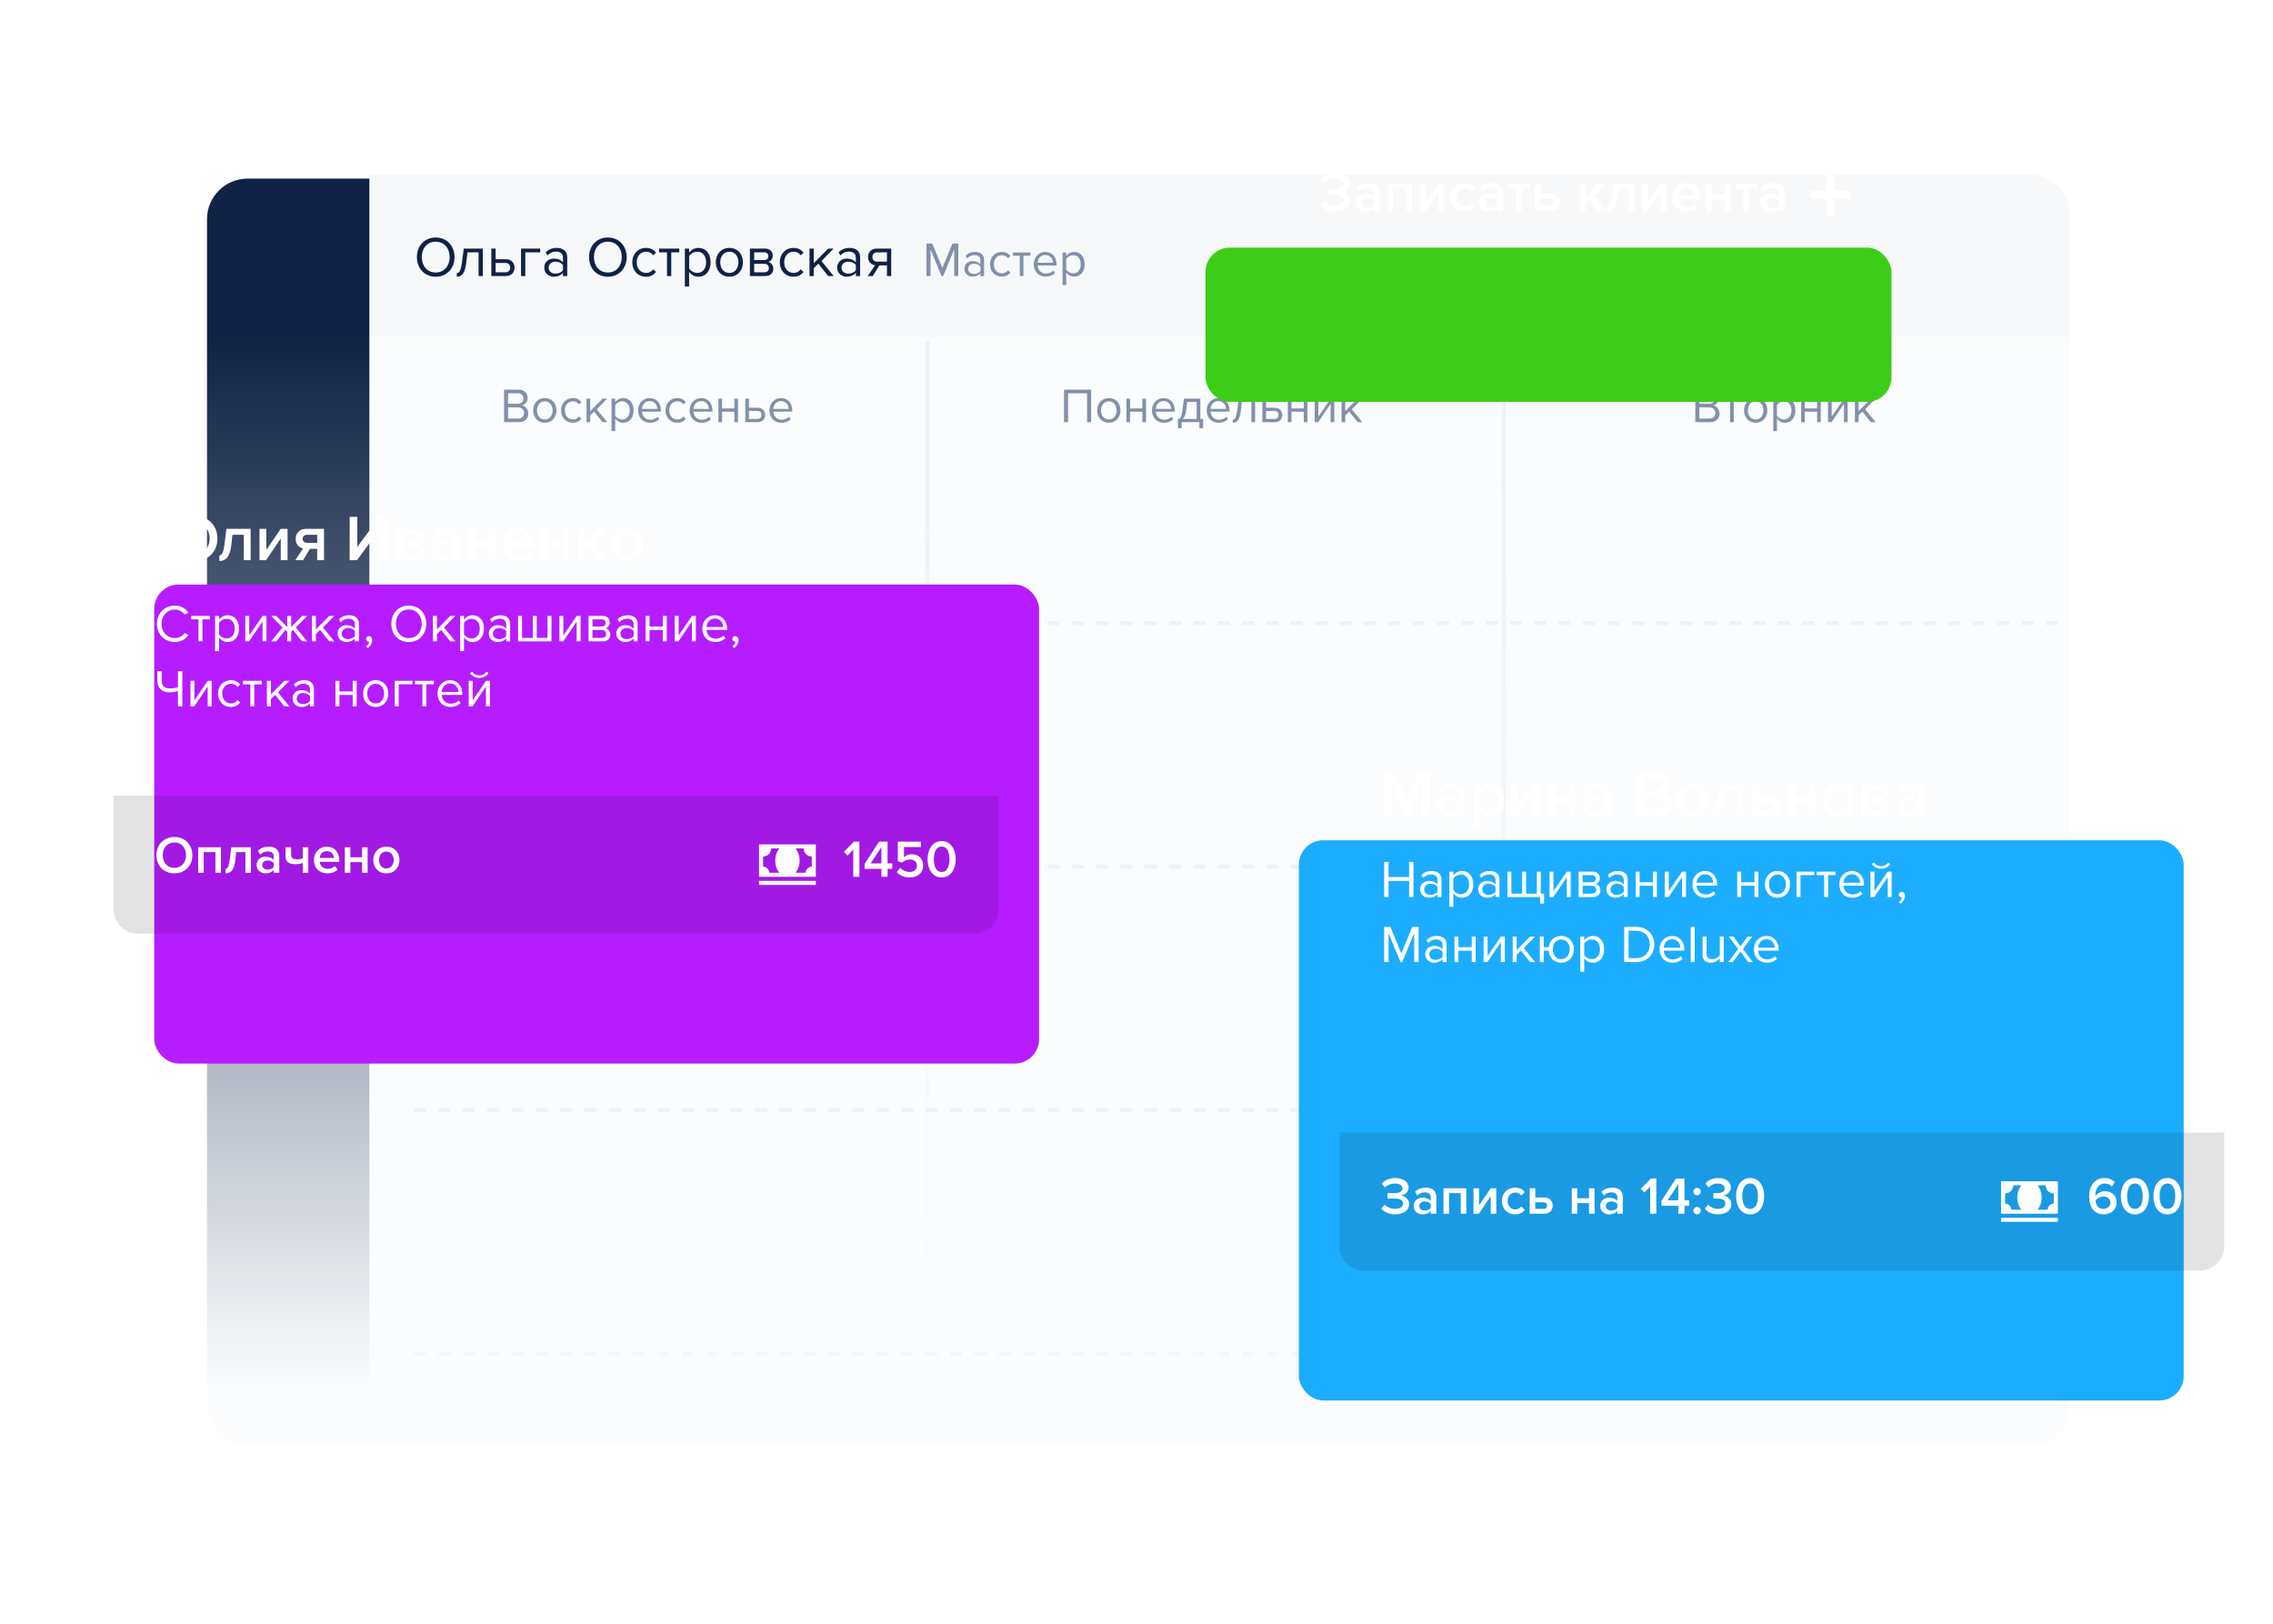 <?xml version="1.0" encoding="UTF-8"?> <svg xmlns="http://www.w3.org/2000/svg" width="560" height="400" viewBox="0 0 560 400" fill="none"> <g clip-path="url(#clip0)"> <rect x="51" y="44" width="459" height="312" rx="10" fill="#FAFCFD"></rect> <line x1="228.5" y1="84" x2="228.5" y2="328" stroke="url(#paint0_linear)" stroke-opacity="0.1"></line> <line x1="370.5" y1="84" x2="370.5" y2="328" stroke="url(#paint1_linear)" stroke-opacity="0.1"></line> <line x1="102" y1="153.5" x2="510" y2="153.5" stroke="#8390AA" stroke-opacity="0.1" stroke-dasharray="3 3"></line> <line x1="102" y1="213.5" x2="510" y2="213.5" stroke="#8390AA" stroke-opacity="0.1" stroke-dasharray="3 3"></line> <line x1="102" y1="273.5" x2="510" y2="273.5" stroke="#8390AA" stroke-opacity="0.1" stroke-dasharray="3 3"></line> <line x1="102" y1="333.5" x2="510" y2="333.5" stroke="#8390AA" stroke-opacity="0.05" stroke-dasharray="3 3"></line> <g filter="url(#filter0_i)"> <path d="M91 44H500C505.523 44 510 48.477 510 54V84H91V44Z" fill="#F6F8FA"></path> </g> <path d="M51 54C51 48.477 55.477 44 61 44H91V356H61C55.477 356 51 351.523 51 346V54Z" fill="url(#paint2_linear)"></path> <g filter="url(#filter1_d)"> <rect x="28" y="112" width="218" height="118" rx="6" fill="#B61CFF"></rect> </g> <path d="M28 196H246V224C246 227.314 243.314 230 240 230H34C30.686 230 28 227.314 28 224V196Z" fill="black" fill-opacity="0.11"></path> <path d="M42.966 215.156C45.566 215.156 47.399 213.258 47.399 210.671C47.399 208.084 45.566 206.186 42.966 206.186C40.366 206.186 38.533 208.084 38.533 210.671C38.533 213.258 40.366 215.156 42.966 215.156ZM42.966 213.804C41.211 213.804 40.093 212.452 40.093 210.671C40.093 208.877 41.211 207.538 42.966 207.538C44.708 207.538 45.839 208.877 45.839 210.671C45.839 212.452 44.708 213.804 42.966 213.804ZM54.44 215V208.721H48.824V215H50.189V209.917H53.075V215H54.44ZM55.563 215.156C56.941 215.156 57.721 214.207 57.968 211.932L58.189 209.917H60.464V215H61.829V208.721H56.98L56.603 211.776C56.395 213.427 56.096 214.038 55.563 214.038V215.156ZM68.802 215V210.84C68.802 209.15 67.58 208.565 66.189 208.565C65.188 208.565 64.278 208.89 63.55 209.579L64.109 210.528C64.655 209.995 65.266 209.735 65.968 209.735C66.839 209.735 67.437 210.177 67.437 210.905V211.841C66.982 211.308 66.254 211.035 65.409 211.035C64.382 211.035 63.225 211.633 63.225 213.076C63.225 214.467 64.382 215.156 65.409 215.156C66.241 215.156 66.969 214.857 67.437 214.324V215H68.802ZM65.942 214.22C65.175 214.22 64.603 213.778 64.603 213.102C64.603 212.413 65.175 211.971 65.942 211.971C66.54 211.971 67.125 212.192 67.437 212.621V213.57C67.125 213.999 66.54 214.22 65.942 214.22ZM70.35 208.721V210.905C70.35 212.192 71.013 212.894 72.781 212.894C73.535 212.894 74.172 212.764 74.588 212.556V215H75.954V208.721H74.588V211.451C74.263 211.594 73.808 211.685 73.21 211.685C72.21 211.685 71.716 211.386 71.716 210.411V208.721H70.35ZM80.618 215.156C81.619 215.156 82.542 214.844 83.166 214.246L82.542 213.349C82.1 213.791 81.372 214.038 80.761 214.038C79.578 214.038 78.863 213.258 78.759 212.309H83.608V211.984C83.608 210.008 82.399 208.565 80.514 208.565C78.655 208.565 77.329 210.034 77.329 211.854C77.329 213.843 78.733 215.156 80.618 215.156ZM82.282 211.347H78.746C78.811 210.58 79.344 209.683 80.514 209.683C81.749 209.683 82.256 210.606 82.282 211.347ZM86.32 215V212.387H89.206V215H90.571V208.721H89.206V211.191H86.32V208.721H84.955V215H86.32ZM95.178 215.156C97.193 215.156 98.415 213.661 98.415 211.854C98.415 210.06 97.193 208.565 95.178 208.565C93.189 208.565 91.954 210.06 91.954 211.854C91.954 213.661 93.189 215.156 95.178 215.156ZM95.178 213.947C94.021 213.947 93.371 212.972 93.371 211.854C93.371 210.749 94.021 209.774 95.178 209.774C96.348 209.774 96.998 210.749 96.998 211.854C96.998 212.972 96.348 213.947 95.178 213.947Z" fill="white"></path> <path d="M211.732 216V207.329H210.406L207.91 209.851L208.794 210.774L210.211 209.305V216H211.732ZM218.672 216V214.037H219.829V212.698H218.672V207.329H216.579L213.017 212.815V214.037H217.151V216H218.672ZM217.151 212.698H214.512L217.151 208.694V212.698ZM224.146 216.156C226.083 216.156 227.448 215.025 227.448 213.218C227.448 211.45 226.135 210.423 224.679 210.423C223.847 210.423 223.132 210.761 222.716 211.177V208.668H226.876V207.329H221.195V212.178L222.274 212.49C222.82 211.97 223.431 211.736 224.172 211.736C225.238 211.736 225.914 212.347 225.914 213.283C225.914 214.128 225.225 214.804 224.133 214.804C223.158 214.804 222.378 214.44 221.793 213.777L220.922 214.817C221.624 215.649 222.651 216.156 224.146 216.156ZM231.993 216.156C234.424 216.156 235.464 213.855 235.464 211.671C235.464 209.487 234.424 207.199 231.993 207.199C229.562 207.199 228.522 209.487 228.522 211.671C228.522 213.855 229.562 216.156 231.993 216.156ZM231.993 214.804C230.576 214.804 230.069 213.322 230.069 211.671C230.069 210.02 230.576 208.551 231.993 208.551C233.41 208.551 233.917 210.02 233.917 211.671C233.917 213.322 233.41 214.804 231.993 214.804Z" fill="white"></path> <path d="M187 208V216H201V208H187ZM192.016 215H189.503C189.503 214.169 188.831 213.497 188 213.497V211C189.103 211 190 210.103 190 209H192.016C191.394 209.734 191 210.806 191 212C191 213.194 191.394 214.266 192.016 215ZM200 213.497C199.188 213.497 198.5 214.169 198.5 215H195.984C196.606 214.266 197 213.194 197 212C197 210.806 196.606 209.734 195.984 209H198C198 210.103 198.897 211 200 211V213.497ZM187 217H201V218H187V217Z" fill="white"></path> <path d="M43.122 158.156C44.656 158.156 45.696 157.428 46.424 156.44L45.501 155.933C45.007 156.674 44.11 157.194 43.122 157.194C41.224 157.194 39.781 155.725 39.781 153.671C39.781 151.604 41.224 150.148 43.122 150.148C44.11 150.148 45.007 150.681 45.501 151.409L46.411 150.902C45.722 149.927 44.656 149.186 43.122 149.186C40.626 149.186 38.663 151.006 38.663 153.671C38.663 156.336 40.626 158.156 43.122 158.156ZM49.879 158V152.579H51.712V151.721H47.084V152.579H48.904V158H49.879ZM56.085 158.156C57.736 158.156 58.88 156.882 58.88 154.854C58.88 152.813 57.736 151.565 56.085 151.565C55.201 151.565 54.421 152.02 53.966 152.657V151.721H52.991V160.392H53.966V157.051C54.473 157.753 55.227 158.156 56.085 158.156ZM55.838 157.285C55.071 157.285 54.304 156.817 53.966 156.271V153.437C54.304 152.891 55.071 152.436 55.838 152.436C57.099 152.436 57.853 153.463 57.853 154.854C57.853 156.245 57.099 157.285 55.838 157.285ZM61.366 158L64.681 153.112V158H65.656V151.721H64.694L61.405 156.518V151.721H60.43V158H61.366ZM68.058 158L70.32 155.179L70.762 155.621V158H71.737V155.621L72.179 155.179L74.441 158H75.689L72.881 154.568L75.676 151.721H74.441L71.737 154.477V151.721H70.762V154.49L68.058 151.721H66.823L69.605 154.568L66.81 158H68.058ZM82.37 158L79.575 154.568L82.357 151.721H81.122L77.82 155.062V151.721H76.845V158H77.82V156.206L78.86 155.179L81.122 158H82.37ZM88.424 158V153.684C88.424 152.163 87.319 151.565 85.993 151.565C84.966 151.565 84.16 151.903 83.484 152.605L83.939 153.281C84.498 152.683 85.109 152.41 85.863 152.41C86.773 152.41 87.449 152.891 87.449 153.736V154.867C86.942 154.282 86.227 154.009 85.369 154.009C84.303 154.009 83.172 154.672 83.172 156.076C83.172 157.441 84.303 158.156 85.369 158.156C86.214 158.156 86.929 157.857 87.449 157.285V158H88.424ZM85.72 157.454C84.81 157.454 84.173 156.882 84.173 156.089C84.173 155.283 84.81 154.711 85.72 154.711C86.409 154.711 87.072 154.971 87.449 155.491V156.674C87.072 157.194 86.409 157.454 85.72 157.454ZM91.691 157.688C91.691 157.064 91.301 156.7 90.872 156.7C90.482 156.7 90.183 157.025 90.183 157.402C90.183 157.792 90.443 158.065 90.807 158.065C90.872 158.065 90.963 158.052 90.989 158.039C90.937 158.468 90.56 158.975 90.144 159.248L90.625 159.651C91.223 159.222 91.691 158.481 91.691 157.688ZM100.717 158.156C103.278 158.156 105.02 156.232 105.02 153.671C105.02 151.11 103.278 149.186 100.717 149.186C98.143 149.186 96.414 151.11 96.414 153.671C96.414 156.232 98.143 158.156 100.717 158.156ZM100.717 157.194C98.767 157.194 97.532 155.686 97.532 153.671C97.532 151.643 98.767 150.148 100.717 150.148C102.654 150.148 103.902 151.643 103.902 153.671C103.902 155.686 102.654 157.194 100.717 157.194ZM112.191 158L109.396 154.568L112.178 151.721H110.943L107.641 155.062V151.721H106.666V158H107.641V156.206L108.681 155.179L110.943 158H112.191ZM116.438 158.156C118.089 158.156 119.233 156.882 119.233 154.854C119.233 152.813 118.089 151.565 116.438 151.565C115.554 151.565 114.774 152.02 114.319 152.657V151.721H113.344V160.392H114.319V157.051C114.826 157.753 115.58 158.156 116.438 158.156ZM116.191 157.285C115.424 157.285 114.657 156.817 114.319 156.271V153.437C114.657 152.891 115.424 152.436 116.191 152.436C117.452 152.436 118.206 153.463 118.206 154.854C118.206 156.245 117.452 157.285 116.191 157.285ZM125.685 158V153.684C125.685 152.163 124.58 151.565 123.254 151.565C122.227 151.565 121.421 151.903 120.745 152.605L121.2 153.281C121.759 152.683 122.37 152.41 123.124 152.41C124.034 152.41 124.71 152.891 124.71 153.736V154.867C124.203 154.282 123.488 154.009 122.63 154.009C121.564 154.009 120.433 154.672 120.433 156.076C120.433 157.441 121.564 158.156 122.63 158.156C123.475 158.156 124.19 157.857 124.71 157.285V158H125.685ZM122.981 157.454C122.071 157.454 121.434 156.882 121.434 156.089C121.434 155.283 122.071 154.711 122.981 154.711C123.67 154.711 124.333 154.971 124.71 155.491V156.674C124.333 157.194 123.67 157.454 122.981 157.454ZM134.893 151.721V157.142H132.241V151.721H131.266V157.142H128.614V151.721H127.639V158H135.868V151.721H134.893ZM138.757 158L142.072 153.112V158H143.047V151.721H142.085L138.796 156.518V151.721H137.821V158H138.757ZM148.517 158C149.674 158 150.35 157.311 150.35 156.297C150.35 155.582 149.843 154.919 149.206 154.763C149.739 154.594 150.22 154.087 150.22 153.333C150.22 152.384 149.557 151.721 148.452 151.721H144.994V158H148.517ZM148.322 157.142H145.969V155.205H148.322C148.985 155.205 149.336 155.673 149.336 156.18C149.336 156.778 148.946 157.142 148.322 157.142ZM148.283 154.347H145.969V152.579H148.283C148.881 152.579 149.219 152.93 149.219 153.476C149.219 153.97 148.894 154.347 148.283 154.347ZM157.093 158V153.684C157.093 152.163 155.988 151.565 154.662 151.565C153.635 151.565 152.829 151.903 152.153 152.605L152.608 153.281C153.167 152.683 153.778 152.41 154.532 152.41C155.442 152.41 156.118 152.891 156.118 153.736V154.867C155.611 154.282 154.896 154.009 154.038 154.009C152.972 154.009 151.841 154.672 151.841 156.076C151.841 157.441 152.972 158.156 154.038 158.156C154.883 158.156 155.598 157.857 156.118 157.285V158H157.093ZM154.389 157.454C153.479 157.454 152.842 156.882 152.842 156.089C152.842 155.283 153.479 154.711 154.389 154.711C155.078 154.711 155.741 154.971 156.118 155.491V156.674C155.741 157.194 155.078 157.454 154.389 157.454ZM160.022 158V155.192H163.298V158H164.273V151.721H163.298V154.334H160.022V151.721H159.047V158H160.022ZM167.156 158L170.471 153.112V158H171.446V151.721H170.484L167.195 156.518V151.721H166.22V158H167.156ZM176.227 158.156C177.254 158.156 178.099 157.818 178.723 157.194L178.255 156.557C177.761 157.064 177.033 157.35 176.318 157.35C174.966 157.35 174.134 156.362 174.056 155.179H179.139V154.932C179.139 153.047 178.021 151.565 176.123 151.565C174.329 151.565 173.029 153.034 173.029 154.854C173.029 156.817 174.368 158.156 176.227 158.156ZM178.177 154.464H174.056C174.108 153.502 174.771 152.371 176.11 152.371C177.54 152.371 178.164 153.528 178.177 154.464ZM181.942 157.688C181.942 157.064 181.552 156.7 181.123 156.7C180.733 156.7 180.434 157.025 180.434 157.402C180.434 157.792 180.694 158.065 181.058 158.065C181.123 158.065 181.214 158.052 181.24 158.039C181.188 158.468 180.811 158.975 180.395 159.248L180.876 159.651C181.474 159.222 181.942 158.481 181.942 157.688ZM39.833 165.329H38.754V167.578C38.754 169.359 39.716 170.555 41.757 170.555C42.589 170.555 43.278 170.412 43.85 170.256V174H44.929V165.329H43.85V169.294C43.291 169.476 42.576 169.593 41.848 169.593C40.535 169.593 39.833 168.917 39.833 167.591V165.329ZM47.858 174L51.173 169.112V174H52.148V167.721H51.186L47.897 172.518V167.721H46.922V174H47.858ZM56.864 174.156C58.008 174.156 58.684 173.688 59.165 173.064L58.515 172.466C58.099 173.025 57.566 173.285 56.916 173.285C55.577 173.285 54.745 172.245 54.745 170.854C54.745 169.463 55.577 168.436 56.916 168.436C57.566 168.436 58.099 168.683 58.515 169.255L59.165 168.657C58.684 168.033 58.008 167.565 56.864 167.565C54.992 167.565 53.731 168.995 53.731 170.854C53.731 172.726 54.992 174.156 56.864 174.156ZM62.651 174V168.579H64.484V167.721H59.856V168.579H61.676V174H62.651ZM71.287 174L68.492 170.568L71.274 167.721H70.039L66.737 171.062V167.721H65.762V174H66.737V172.206L67.777 171.179L70.039 174H71.287ZM77.341 174V169.684C77.341 168.163 76.236 167.565 74.91 167.565C73.883 167.565 73.077 167.903 72.401 168.605L72.856 169.281C73.415 168.683 74.026 168.41 74.78 168.41C75.69 168.41 76.366 168.891 76.366 169.736V170.867C75.859 170.282 75.144 170.009 74.286 170.009C73.22 170.009 72.089 170.672 72.089 172.076C72.089 173.441 73.22 174.156 74.286 174.156C75.131 174.156 75.846 173.857 76.366 173.285V174H77.341ZM74.637 173.454C73.727 173.454 73.09 172.882 73.09 172.089C73.09 171.283 73.727 170.711 74.637 170.711C75.326 170.711 75.989 170.971 76.366 171.491V172.674C75.989 173.194 75.326 173.454 74.637 173.454ZM83.622 174V171.192H86.898V174H87.873V167.721H86.898V170.334H83.622V167.721H82.647V174H83.622ZM92.563 174.156C94.474 174.156 95.67 172.674 95.67 170.854C95.67 169.034 94.474 167.565 92.563 167.565C90.652 167.565 89.456 169.034 89.456 170.854C89.456 172.674 90.652 174.156 92.563 174.156ZM92.563 173.285C91.224 173.285 90.47 172.141 90.47 170.854C90.47 169.58 91.224 168.436 92.563 168.436C93.902 168.436 94.643 169.58 94.643 170.854C94.643 172.141 93.902 173.285 92.563 173.285ZM101.653 167.721H97.259V174H98.234V168.579H101.653V167.721ZM105.04 174V168.579H106.873V167.721H102.245V168.579H104.065V174H105.04ZM110.986 174.156C112.013 174.156 112.858 173.818 113.482 173.194L113.014 172.557C112.52 173.064 111.792 173.35 111.077 173.35C109.725 173.35 108.893 172.362 108.815 171.179H113.898V170.932C113.898 169.047 112.78 167.565 110.882 167.565C109.088 167.565 107.788 169.034 107.788 170.854C107.788 172.817 109.127 174.156 110.986 174.156ZM112.936 170.464H108.815C108.867 169.502 109.53 168.371 110.869 168.371C112.299 168.371 112.923 169.528 112.936 170.464ZM116.413 174L119.728 169.112V174H120.703V167.721H119.741L116.452 172.518V167.721H115.477V174H116.413ZM120.365 165.862L119.884 165.446C119.481 166.031 118.844 166.382 118.09 166.382C117.323 166.382 116.699 166.018 116.283 165.446L115.802 165.862C116.335 166.564 117.167 167.006 118.09 167.006C119.026 167.006 119.845 166.564 120.365 165.862Z" fill="white"></path> <path d="M48.112 138.192C51.312 138.192 53.568 135.856 53.568 132.672C53.568 129.488 51.312 127.152 48.112 127.152C45.248 127.152 43.136 129.024 42.72 131.696H41.008V127.328H39.136V138H41.008V133.344H42.688C42.992 136.192 45.136 138.192 48.112 138.192ZM48.112 136.528C45.952 136.528 44.576 134.864 44.576 132.672C44.576 130.464 45.952 128.816 48.112 128.816C50.256 128.816 51.648 130.464 51.648 132.672C51.648 134.864 50.256 136.528 48.112 136.528ZM54.038 138.192C55.734 138.192 56.694 137.024 56.998 134.224L57.27 131.744H60.07V138H61.75V130.272H55.782L55.318 134.032C55.062 136.064 54.694 136.816 54.038 136.816V138.192ZM65.548 138L69.164 132.656V138H70.844V130.272H69.164L65.612 135.472V130.272H63.932V138H65.548ZM74.674 138L76.37 135.2H78.145V138H79.826V130.272H75.409C73.746 130.272 72.85 131.408 72.85 132.736C72.85 134.064 73.65 134.896 74.657 135.12L72.754 138H74.674ZM75.618 133.728C74.945 133.728 74.561 133.312 74.561 132.736C74.561 132.16 74.978 131.744 75.618 131.744H78.145V133.728H75.618ZM87.96 138L93.528 130.384V138H95.4V127.328H93.48L88.024 134.736V127.328H86.152V138H87.96ZM102.355 138C103.859 138 104.691 137.104 104.691 135.904C104.691 134.992 104.067 134.208 103.235 134.016C103.939 133.808 104.531 133.184 104.531 132.256C104.531 131.152 103.715 130.272 102.243 130.272H97.619V138H102.355ZM102.003 136.528H99.299V134.784H102.003C102.627 134.784 102.963 135.2 102.963 135.664C102.963 136.208 102.595 136.528 102.003 136.528ZM101.955 133.312H99.299V131.744H101.955C102.499 131.744 102.819 132.064 102.819 132.544C102.819 132.976 102.499 133.312 101.955 133.312ZM113.176 138V132.88C113.176 130.8 111.672 130.08 109.96 130.08C108.728 130.08 107.608 130.48 106.712 131.328L107.4 132.496C108.072 131.84 108.824 131.52 109.688 131.52C110.76 131.52 111.496 132.064 111.496 132.96V134.112C110.936 133.456 110.04 133.12 109 133.12C107.736 133.12 106.312 133.856 106.312 135.632C106.312 137.344 107.736 138.192 109 138.192C110.024 138.192 110.92 137.824 111.496 137.168V138H113.176ZM109.656 137.04C108.712 137.04 108.008 136.496 108.008 135.664C108.008 134.816 108.712 134.272 109.656 134.272C110.391 134.272 111.112 134.544 111.496 135.072V136.24C111.112 136.768 110.391 137.04 109.656 137.04ZM117.034 138V134.784H120.586V138H122.266V130.272H120.586V133.312H117.034V130.272H115.354V138H117.034ZM128.015 138.192C129.247 138.192 130.383 137.808 131.151 137.072L130.383 135.968C129.839 136.512 128.943 136.816 128.191 136.816C126.735 136.816 125.855 135.856 125.727 134.688H131.695V134.288C131.695 131.856 130.207 130.08 127.887 130.08C125.599 130.08 123.967 131.888 123.967 134.128C123.967 136.576 125.695 138.192 128.015 138.192ZM130.063 133.504H125.711C125.791 132.56 126.447 131.456 127.887 131.456C129.407 131.456 130.031 132.592 130.063 133.504ZM135.034 138V134.784H138.586V138H140.266V130.272H138.586V133.312H135.034V130.272H133.354V138H135.034ZM149.679 138L146.399 133.776L149.615 130.272H147.535L144.127 134V130.272H142.447V138H144.127V135.92L145.199 134.816L147.567 138H149.679ZM154.279 138.192C156.759 138.192 158.263 136.352 158.263 134.128C158.263 131.92 156.759 130.08 154.279 130.08C151.831 130.08 150.311 131.92 150.311 134.128C150.311 136.352 151.831 138.192 154.279 138.192ZM154.279 136.704C152.855 136.704 152.055 135.504 152.055 134.128C152.055 132.768 152.855 131.568 154.279 131.568C155.719 131.568 156.519 132.768 156.519 134.128C156.519 135.504 155.719 136.704 154.279 136.704Z" fill="white"></path> <g filter="url(#filter2_d)"> <rect x="330" y="175" width="218" height="138" rx="6" fill="#1CADFF"></rect> </g> <path d="M330 279H548V307C548 310.314 545.314 313 542 313H336C332.686 313 330 310.314 330 307V279Z" fill="black" fill-opacity="0.11"></path> <path d="M343.744 299.156C345.746 299.156 347.176 298.103 347.176 296.634C347.176 295.295 346.006 294.606 345.161 294.528C346.058 294.372 347.046 293.696 347.046 292.539C347.046 291.083 345.616 290.199 343.744 290.199C342.301 290.199 341.092 290.784 340.429 291.564L341.209 292.513C341.833 291.889 342.717 291.551 343.601 291.551C344.667 291.551 345.525 291.967 345.525 292.773C345.525 293.566 344.68 293.917 343.575 293.917H341.833V295.256H343.575C344.901 295.256 345.668 295.62 345.668 296.478C345.668 297.284 344.927 297.804 343.692 297.804C342.769 297.804 341.69 297.401 341.131 296.751L340.312 297.752C340.897 298.532 342.197 299.156 343.744 299.156ZM353.866 299V294.84C353.866 293.15 352.644 292.565 351.253 292.565C350.252 292.565 349.342 292.89 348.614 293.579L349.173 294.528C349.719 293.995 350.33 293.735 351.032 293.735C351.903 293.735 352.501 294.177 352.501 294.905V295.841C352.046 295.308 351.318 295.035 350.473 295.035C349.446 295.035 348.289 295.633 348.289 297.076C348.289 298.467 349.446 299.156 350.473 299.156C351.305 299.156 352.033 298.857 352.501 298.324V299H353.866ZM351.006 298.22C350.239 298.22 349.667 297.778 349.667 297.102C349.667 296.413 350.239 295.971 351.006 295.971C351.604 295.971 352.189 296.192 352.501 296.621V297.57C352.189 297.999 351.604 298.22 351.006 298.22ZM361.252 299V292.721H355.636V299H357.001V293.917H359.887V299H361.252ZM364.338 299L367.276 294.658V299H368.641V292.721H367.276L364.39 296.946V292.721H363.025V299H364.338ZM373.273 299.156C374.495 299.156 375.236 298.636 375.678 298.038L374.781 297.206C374.43 297.687 373.949 297.947 373.338 297.947C372.194 297.947 371.44 297.076 371.44 295.854C371.44 294.632 372.194 293.774 373.338 293.774C373.949 293.774 374.43 294.021 374.781 294.515L375.678 293.683C375.236 293.085 374.495 292.565 373.273 292.565C371.362 292.565 370.023 293.956 370.023 295.854C370.023 297.765 371.362 299.156 373.273 299.156ZM376.875 292.721V299H380.463C381.815 299 382.543 298.077 382.543 296.998C382.543 295.919 381.854 294.996 380.463 294.996H378.24V292.721H376.875ZM380.294 296.192C380.84 296.192 381.152 296.53 381.152 296.998C381.152 297.466 380.84 297.804 380.294 297.804H378.24V296.192H380.294ZM388.6 299V296.387H391.486V299H392.851V292.721H391.486V295.191H388.6V292.721H387.235V299H388.6ZM399.823 299V294.84C399.823 293.15 398.601 292.565 397.21 292.565C396.209 292.565 395.299 292.89 394.571 293.579L395.13 294.528C395.676 293.995 396.287 293.735 396.989 293.735C397.86 293.735 398.458 294.177 398.458 294.905V295.841C398.003 295.308 397.275 295.035 396.43 295.035C395.403 295.035 394.246 295.633 394.246 297.076C394.246 298.467 395.403 299.156 396.43 299.156C397.262 299.156 397.99 298.857 398.458 298.324V299H399.823ZM396.963 298.22C396.196 298.22 395.624 297.778 395.624 297.102C395.624 296.413 396.196 295.971 396.963 295.971C397.561 295.971 398.146 296.192 398.458 296.621V297.57C398.146 297.999 397.561 298.22 396.963 298.22ZM408.065 299V290.329H406.739L404.243 292.851L405.127 293.774L406.544 292.305V299H408.065ZM415.005 299V297.037H416.162V295.698H415.005V290.329H412.912L409.35 295.815V297.037H413.484V299H415.005ZM413.484 295.698H410.845L413.484 291.694V295.698ZM418.113 294.45C418.607 294.45 419.023 294.034 419.023 293.54C419.023 293.046 418.607 292.63 418.113 292.63C417.619 292.63 417.203 293.046 417.203 293.54C417.203 294.034 417.619 294.45 418.113 294.45ZM418.113 299.143C418.607 299.143 419.023 298.727 419.023 298.233C419.023 297.739 418.607 297.323 418.113 297.323C417.619 297.323 417.203 297.739 417.203 298.233C417.203 298.727 417.619 299.143 418.113 299.143ZM423.302 299.156C425.304 299.156 426.565 298.103 426.565 296.634C426.565 295.295 425.395 294.606 424.55 294.528C425.447 294.372 426.435 293.696 426.435 292.539C426.435 291.083 425.174 290.199 423.302 290.199C421.859 290.199 420.806 290.784 420.143 291.564L420.923 292.513C421.547 291.889 422.275 291.551 423.159 291.551C424.134 291.551 424.914 291.967 424.914 292.773C424.914 293.566 424.147 293.917 423.133 293.917C422.795 293.917 422.288 293.917 422.132 293.904V295.269C422.262 295.256 422.769 295.256 423.133 295.256C424.368 295.256 425.057 295.62 425.057 296.478C425.057 297.284 424.394 297.804 423.25 297.804C422.327 297.804 421.404 297.401 420.845 296.751L420.026 297.752C420.611 298.532 421.755 299.156 423.302 299.156ZM431.183 299.156C433.614 299.156 434.654 296.855 434.654 294.671C434.654 292.487 433.614 290.199 431.183 290.199C428.752 290.199 427.712 292.487 427.712 294.671C427.712 296.855 428.752 299.156 431.183 299.156ZM431.183 297.804C429.766 297.804 429.259 296.322 429.259 294.671C429.259 293.02 429.766 291.551 431.183 291.551C432.6 291.551 433.107 293.02 433.107 294.671C433.107 296.322 432.6 297.804 431.183 297.804Z" fill="white"></path> <path d="M493 291V299H507V291H493ZM498.016 298H495.503C495.503 297.169 494.831 296.497 494 296.497V294C495.103 294 496 293.103 496 292H498.016C497.394 292.734 497 293.806 497 295C497 296.194 497.394 297.266 498.016 298ZM506 296.497C505.188 296.497 504.5 297.169 504.5 298H501.984C502.606 297.266 503 296.194 503 295C503 293.806 502.606 292.734 501.984 292H504C504 293.103 504.897 294 506 294V296.497ZM493 300H507V301H493V300Z" fill="white"></path> <path d="M518.279 299.156C520.216 299.156 521.477 297.856 521.477 296.244C521.477 294.398 520.138 293.449 518.578 293.449C517.551 293.449 516.641 294.073 516.251 294.658C516.238 294.58 516.238 294.502 516.238 294.411C516.238 292.89 517.083 291.551 518.526 291.551C519.358 291.551 519.852 291.837 520.307 292.318L521.022 291.161C520.437 290.589 519.605 290.199 518.526 290.199C516.017 290.199 514.704 292.175 514.704 294.684C514.704 297.089 515.731 299.156 518.279 299.156ZM518.201 297.804C516.862 297.804 516.355 296.712 516.264 295.776C516.706 295.152 517.421 294.749 518.162 294.749C519.111 294.749 519.943 295.23 519.943 296.296C519.943 296.998 519.345 297.804 518.201 297.804ZM525.983 299.156C528.414 299.156 529.454 296.855 529.454 294.671C529.454 292.487 528.414 290.199 525.983 290.199C523.552 290.199 522.512 292.487 522.512 294.671C522.512 296.855 523.552 299.156 525.983 299.156ZM525.983 297.804C524.566 297.804 524.059 296.322 524.059 294.671C524.059 293.02 524.566 291.551 525.983 291.551C527.4 291.551 527.907 293.02 527.907 294.671C527.907 296.322 527.4 297.804 525.983 297.804ZM533.993 299.156C536.424 299.156 537.464 296.855 537.464 294.671C537.464 292.487 536.424 290.199 533.993 290.199C531.562 290.199 530.522 292.487 530.522 294.671C530.522 296.855 531.562 299.156 533.993 299.156ZM533.993 297.804C532.576 297.804 532.069 296.322 532.069 294.671C532.069 293.02 532.576 291.551 533.993 291.551C535.41 291.551 535.917 293.02 535.917 294.671C535.917 296.322 535.41 297.804 533.993 297.804Z" fill="white"></path> <path d="M348.242 221V212.329H347.163V216.06H342.093V212.329H341.014V221H342.093V217.022H347.163V221H348.242ZM355.131 221V216.684C355.131 215.163 354.026 214.565 352.7 214.565C351.673 214.565 350.867 214.903 350.191 215.605L350.646 216.281C351.205 215.683 351.816 215.41 352.57 215.41C353.48 215.41 354.156 215.891 354.156 216.736V217.867C353.649 217.282 352.934 217.009 352.076 217.009C351.01 217.009 349.879 217.672 349.879 219.076C349.879 220.441 351.01 221.156 352.076 221.156C352.921 221.156 353.636 220.857 354.156 220.285V221H355.131ZM352.427 220.454C351.517 220.454 350.88 219.882 350.88 219.089C350.88 218.283 351.517 217.711 352.427 217.711C353.116 217.711 353.779 217.971 354.156 218.491V219.674C353.779 220.194 353.116 220.454 352.427 220.454ZM360.179 221.156C361.83 221.156 362.974 219.882 362.974 217.854C362.974 215.813 361.83 214.565 360.179 214.565C359.295 214.565 358.515 215.02 358.06 215.657V214.721H357.085V223.392H358.06V220.051C358.567 220.753 359.321 221.156 360.179 221.156ZM359.932 220.285C359.165 220.285 358.398 219.817 358.06 219.271V216.437C358.398 215.891 359.165 215.436 359.932 215.436C361.193 215.436 361.947 216.463 361.947 217.854C361.947 219.245 361.193 220.285 359.932 220.285ZM369.426 221V216.684C369.426 215.163 368.321 214.565 366.995 214.565C365.968 214.565 365.162 214.903 364.486 215.605L364.941 216.281C365.5 215.683 366.111 215.41 366.865 215.41C367.775 215.41 368.451 215.891 368.451 216.736V217.867C367.944 217.282 367.229 217.009 366.371 217.009C365.305 217.009 364.174 217.672 364.174 219.076C364.174 220.441 365.305 221.156 366.371 221.156C367.216 221.156 367.931 220.857 368.451 220.285V221H369.426ZM366.722 220.454C365.812 220.454 365.175 219.882 365.175 219.089C365.175 218.283 365.812 217.711 366.722 217.711C367.411 217.711 368.074 217.971 368.451 218.491V219.674C368.074 220.194 367.411 220.454 366.722 220.454ZM378.634 214.721V220.142H375.982V214.721H375.007V220.142H372.355V214.721H371.38V221H379.44V222.599H380.415V220.142H379.609V214.721H378.634ZM382.688 221L386.003 216.112V221H386.978V214.721H386.016L382.727 219.518V214.721H381.752V221H382.688ZM392.448 221C393.605 221 394.281 220.311 394.281 219.297C394.281 218.582 393.774 217.919 393.137 217.763C393.67 217.594 394.151 217.087 394.151 216.333C394.151 215.384 393.488 214.721 392.383 214.721H388.925V221H392.448ZM392.253 220.142H389.9V218.205H392.253C392.916 218.205 393.267 218.673 393.267 219.18C393.267 219.778 392.877 220.142 392.253 220.142ZM392.214 217.347H389.9V215.579H392.214C392.812 215.579 393.15 215.93 393.15 216.476C393.15 216.97 392.825 217.347 392.214 217.347ZM401.024 221V216.684C401.024 215.163 399.919 214.565 398.593 214.565C397.566 214.565 396.76 214.903 396.084 215.605L396.539 216.281C397.098 215.683 397.709 215.41 398.463 215.41C399.373 215.41 400.049 215.891 400.049 216.736V217.867C399.542 217.282 398.827 217.009 397.969 217.009C396.903 217.009 395.772 217.672 395.772 219.076C395.772 220.441 396.903 221.156 397.969 221.156C398.814 221.156 399.529 220.857 400.049 220.285V221H401.024ZM398.32 220.454C397.41 220.454 396.773 219.882 396.773 219.089C396.773 218.283 397.41 217.711 398.32 217.711C399.009 217.711 399.672 217.971 400.049 218.491V219.674C399.672 220.194 399.009 220.454 398.32 220.454ZM403.954 221V218.192H407.23V221H408.205V214.721H407.23V217.334H403.954V214.721H402.979V221H403.954ZM411.088 221L414.403 216.112V221H415.378V214.721H414.416L411.127 219.518V214.721H410.152V221H411.088ZM420.159 221.156C421.186 221.156 422.031 220.818 422.655 220.194L422.187 219.557C421.693 220.064 420.965 220.35 420.25 220.35C418.898 220.35 418.066 219.362 417.988 218.179H423.071V217.932C423.071 216.047 421.953 214.565 420.055 214.565C418.261 214.565 416.961 216.034 416.961 217.854C416.961 219.817 418.3 221.156 420.159 221.156ZM422.109 217.464H417.988C418.04 216.502 418.703 215.371 420.042 215.371C421.472 215.371 422.096 216.528 422.109 217.464ZM428.976 221V218.192H432.252V221H433.227V214.721H432.252V217.334H428.976V214.721H428.001V221H428.976ZM437.917 221.156C439.828 221.156 441.024 219.674 441.024 217.854C441.024 216.034 439.828 214.565 437.917 214.565C436.006 214.565 434.81 216.034 434.81 217.854C434.81 219.674 436.006 221.156 437.917 221.156ZM437.917 220.285C436.578 220.285 435.824 219.141 435.824 217.854C435.824 216.58 436.578 215.436 437.917 215.436C439.256 215.436 439.997 216.58 439.997 217.854C439.997 219.141 439.256 220.285 437.917 220.285ZM447.008 214.721H442.614V221H443.589V215.579H447.008V214.721ZM450.395 221V215.579H452.228V214.721H447.6V215.579H449.42V221H450.395ZM456.34 221.156C457.367 221.156 458.212 220.818 458.836 220.194L458.368 219.557C457.874 220.064 457.146 220.35 456.431 220.35C455.079 220.35 454.247 219.362 454.169 218.179H459.252V217.932C459.252 216.047 458.134 214.565 456.236 214.565C454.442 214.565 453.142 216.034 453.142 217.854C453.142 219.817 454.481 221.156 456.34 221.156ZM458.29 217.464H454.169C454.221 216.502 454.884 215.371 456.223 215.371C457.653 215.371 458.277 216.528 458.29 217.464ZM461.767 221L465.082 216.112V221H466.057V214.721H465.095L461.806 219.518V214.721H460.831V221H461.767ZM465.719 212.862L465.238 212.446C464.835 213.031 464.198 213.382 463.444 213.382C462.677 213.382 462.053 213.018 461.637 212.446L461.156 212.862C461.689 213.564 462.521 214.006 463.444 214.006C464.38 214.006 465.199 213.564 465.719 212.862ZM469.317 220.688C469.317 220.064 468.927 219.7 468.498 219.7C468.108 219.7 467.809 220.025 467.809 220.402C467.809 220.792 468.069 221.065 468.433 221.065C468.498 221.065 468.589 221.052 468.615 221.039C468.563 221.468 468.186 221.975 467.77 222.248L468.251 222.651C468.849 222.222 469.317 221.481 469.317 220.688ZM349.503 237V228.329H347.956L345.252 234.855L342.561 228.329H341.014V237H342.093V229.863L345.031 237H345.473L348.424 229.863V237H349.503ZM356.388 237V232.684C356.388 231.163 355.283 230.565 353.957 230.565C352.93 230.565 352.124 230.903 351.448 231.605L351.903 232.281C352.462 231.683 353.073 231.41 353.827 231.41C354.737 231.41 355.413 231.891 355.413 232.736V233.867C354.906 233.282 354.191 233.009 353.333 233.009C352.267 233.009 351.136 233.672 351.136 235.076C351.136 236.441 352.267 237.156 353.333 237.156C354.178 237.156 354.893 236.857 355.413 236.285V237H356.388ZM353.684 236.454C352.774 236.454 352.137 235.882 352.137 235.089C352.137 234.283 352.774 233.711 353.684 233.711C354.373 233.711 355.036 233.971 355.413 234.491V235.674C355.036 236.194 354.373 236.454 353.684 236.454ZM359.317 237V234.192H362.593V237H363.568V230.721H362.593V233.334H359.317V230.721H358.342V237H359.317ZM366.451 237L369.766 232.112V237H370.741V230.721H369.779L366.49 235.518V230.721H365.515V237H366.451ZM378.213 237L375.418 233.568L378.2 230.721H376.965L373.663 234.062V230.721H372.688V237H373.663V235.206L374.703 234.179L376.965 237H378.213ZM384.631 237.156C386.555 237.156 387.751 235.674 387.751 233.854C387.751 232.034 386.555 230.565 384.631 230.565C382.915 230.565 381.771 231.761 381.563 233.334H380.341V230.721H379.366V237H380.341V234.192H381.55C381.68 235.856 382.85 237.156 384.631 237.156ZM384.631 236.285C383.305 236.285 382.551 235.141 382.551 233.854C382.551 232.58 383.305 231.436 384.631 231.436C385.983 231.436 386.724 232.58 386.724 233.854C386.724 235.141 385.983 236.285 384.631 236.285ZM392.425 237.156C394.076 237.156 395.22 235.882 395.22 233.854C395.22 231.813 394.076 230.565 392.425 230.565C391.541 230.565 390.761 231.02 390.306 231.657V230.721H389.331V239.392H390.306V236.051C390.813 236.753 391.567 237.156 392.425 237.156ZM392.178 236.285C391.411 236.285 390.644 235.817 390.306 235.271V232.437C390.644 231.891 391.411 231.436 392.178 231.436C393.439 231.436 394.193 232.463 394.193 233.854C394.193 235.245 393.439 236.285 392.178 236.285ZM403.125 237C405.816 237 407.571 235.141 407.571 232.671C407.571 230.214 405.816 228.329 403.125 228.329H400.161V237H403.125ZM403.125 236.038H401.24V229.291H403.125C405.27 229.291 406.453 230.799 406.453 232.671C406.453 234.53 405.231 236.038 403.125 236.038ZM412.059 237.156C413.086 237.156 413.931 236.818 414.555 236.194L414.087 235.557C413.593 236.064 412.865 236.35 412.15 236.35C410.798 236.35 409.966 235.362 409.888 234.179H414.971V233.932C414.971 232.047 413.853 230.565 411.955 230.565C410.161 230.565 408.861 232.034 408.861 233.854C408.861 235.817 410.2 237.156 412.059 237.156ZM414.009 233.464H409.888C409.94 232.502 410.603 231.371 411.942 231.371C413.372 231.371 413.996 232.528 414.009 233.464ZM417.525 237V228.329H416.55V237H417.525ZM424.683 237V230.721H423.708V235.336C423.344 235.843 422.616 236.285 421.849 236.285C421.004 236.285 420.445 235.96 420.445 234.855V230.721H419.47V235.154C419.47 236.519 420.159 237.156 421.472 237.156C422.408 237.156 423.227 236.662 423.708 236.116V237H424.683ZM431.83 237L429.412 233.776L431.687 230.721H430.556L428.814 233.113L427.072 230.721H425.941L428.216 233.776L425.811 237H426.929L428.814 234.426L430.699 237H431.83ZM435.304 237.156C436.331 237.156 437.176 236.818 437.8 236.194L437.332 235.557C436.838 236.064 436.11 236.35 435.395 236.35C434.043 236.35 433.211 235.362 433.133 234.179H438.216V233.932C438.216 232.047 437.098 230.565 435.2 230.565C433.406 230.565 432.106 232.034 432.106 233.854C432.106 235.817 433.445 237.156 435.304 237.156ZM437.254 233.464H433.133C433.185 232.502 433.848 231.371 435.187 231.371C436.617 231.371 437.241 232.528 437.254 233.464Z" fill="white"></path> <path d="M352.224 201V190.328H349.584L346.672 197.352L343.776 190.328H341.136V201H343.008V193.08L346.272 201H347.072L350.352 193.08V201H352.224ZM360.847 201V195.88C360.847 193.8 359.343 193.08 357.631 193.08C356.399 193.08 355.279 193.48 354.383 194.328L355.071 195.496C355.743 194.84 356.495 194.52 357.359 194.52C358.431 194.52 359.167 195.064 359.167 195.96V197.112C358.607 196.456 357.711 196.12 356.671 196.12C355.407 196.12 353.983 196.856 353.983 198.632C353.983 200.344 355.407 201.192 356.671 201.192C357.695 201.192 358.591 200.824 359.167 200.168V201H360.847ZM357.327 200.04C356.383 200.04 355.679 199.496 355.679 198.664C355.679 197.816 356.383 197.272 357.327 197.272C358.063 197.272 358.783 197.544 359.167 198.072V199.24C358.783 199.768 358.063 200.04 357.327 200.04ZM367.186 201.192C369.186 201.192 370.61 199.672 370.61 197.128C370.61 194.584 369.186 193.08 367.186 193.08C366.178 193.08 365.282 193.56 364.706 194.328V193.272H363.026V203.944H364.706V199.928C365.33 200.76 366.21 201.192 367.186 201.192ZM366.69 199.704C365.906 199.704 365.074 199.224 364.706 198.664V195.608C365.074 195.032 365.906 194.568 366.69 194.568C368.018 194.568 368.866 195.64 368.866 197.128C368.866 198.632 368.018 199.704 366.69 199.704ZM373.892 201L377.508 195.656V201H379.188V193.272H377.508L373.956 198.472V193.272H372.276V201H373.892ZM383.049 201V197.784H386.601V201H388.281V193.272H386.601V196.312H383.049V193.272H381.369V201H383.049ZM396.863 201V195.88C396.863 193.8 395.359 193.08 393.647 193.08C392.415 193.08 391.295 193.48 390.399 194.328L391.087 195.496C391.759 194.84 392.511 194.52 393.375 194.52C394.447 194.52 395.183 195.064 395.183 195.96V197.112C394.623 196.456 393.727 196.12 392.687 196.12C391.423 196.12 389.999 196.856 389.999 198.632C389.999 200.344 391.423 201.192 392.687 201.192C393.711 201.192 394.607 200.824 395.183 200.168V201H396.863ZM393.343 200.04C392.399 200.04 391.695 199.496 391.695 198.664C391.695 197.816 392.399 197.272 393.343 197.272C394.079 197.272 394.799 197.544 395.183 198.072V199.24C394.799 199.768 394.079 200.04 393.343 200.04ZM408.591 201C410.591 201 411.695 199.768 411.695 198.12C411.695 196.808 410.767 195.672 409.631 195.496C410.623 195.288 411.487 194.392 411.487 193.048C411.487 191.544 410.399 190.328 408.447 190.328H403.199V201H408.591ZM408.063 194.744H405.071V191.976H408.063C409.023 191.976 409.567 192.568 409.567 193.368C409.567 194.168 409.023 194.744 408.063 194.744ZM408.143 199.352H405.071V196.392H408.143C409.215 196.392 409.775 197.064 409.775 197.864C409.775 198.792 409.167 199.352 408.143 199.352ZM417.014 201.192C419.494 201.192 420.998 199.352 420.998 197.128C420.998 194.92 419.494 193.08 417.014 193.08C414.566 193.08 413.046 194.92 413.046 197.128C413.046 199.352 414.566 201.192 417.014 201.192ZM417.014 199.704C415.59 199.704 414.789 198.504 414.789 197.128C414.789 195.768 415.59 194.568 417.014 194.568C418.454 194.568 419.254 195.768 419.254 197.128C419.254 198.504 418.454 199.704 417.014 199.704ZM421.897 201.192C423.593 201.192 424.553 200.024 424.857 197.224L425.129 194.744H427.929V201H429.609V193.272H423.641L423.177 197.032C422.921 199.064 422.553 199.816 421.897 199.816V201.192ZM431.791 193.272V201H436.207C437.871 201 438.767 199.864 438.767 198.536C438.767 197.208 437.919 196.072 436.207 196.072H433.471V193.272H431.791ZM435.999 197.544C436.671 197.544 437.055 197.96 437.055 198.536C437.055 199.112 436.671 199.528 435.999 199.528H433.471V197.544H435.999ZM442.112 201V197.784H445.664V201H447.344V193.272H445.664V196.312H442.112V193.272H440.432V201H442.112ZM453.014 201.192C455.494 201.192 456.998 199.352 456.998 197.128C456.998 194.92 455.494 193.08 453.014 193.08C450.566 193.08 449.046 194.92 449.046 197.128C449.046 199.352 450.566 201.192 453.014 201.192ZM453.014 199.704C451.59 199.704 450.789 198.504 450.789 197.128C450.789 195.768 451.59 194.568 453.014 194.568C454.454 194.568 455.254 195.768 455.254 197.128C455.254 198.504 454.454 199.704 453.014 199.704ZM463.433 201C464.937 201 465.769 200.104 465.769 198.904C465.769 197.992 465.145 197.208 464.313 197.016C465.017 196.808 465.609 196.184 465.609 195.256C465.609 194.152 464.793 193.272 463.321 193.272H458.697V201H463.433ZM463.081 199.528H460.377V197.784H463.081C463.705 197.784 464.041 198.2 464.041 198.664C464.041 199.208 463.673 199.528 463.081 199.528ZM463.033 196.312H460.377V194.744H463.033C463.577 194.744 463.897 195.064 463.897 195.544C463.897 195.976 463.577 196.312 463.033 196.312ZM474.254 201V195.88C474.254 193.8 472.75 193.08 471.038 193.08C469.806 193.08 468.686 193.48 467.79 194.328L468.478 195.496C469.15 194.84 469.902 194.52 470.766 194.52C471.838 194.52 472.574 195.064 472.574 195.96V197.112C472.014 196.456 471.118 196.12 470.078 196.12C468.814 196.12 467.39 196.856 467.39 198.632C467.39 200.344 468.814 201.192 470.078 201.192C471.102 201.192 471.998 200.824 472.574 200.168V201H474.254ZM470.734 200.04C469.79 200.04 469.086 199.496 469.086 198.664C469.086 197.816 469.79 197.272 470.734 197.272C471.47 197.272 472.19 197.544 472.574 198.072V199.24C472.19 199.768 471.47 200.04 470.734 200.04Z" fill="white"></path> <path d="M107.348 68.168C110.106 68.168 111.982 66.096 111.982 63.338C111.982 60.58 110.106 58.508 107.348 58.508C104.576 58.508 102.714 60.58 102.714 63.338C102.714 66.096 104.576 68.168 107.348 68.168ZM107.348 67.132C105.248 67.132 103.918 65.508 103.918 63.338C103.918 61.154 105.248 59.544 107.348 59.544C109.434 59.544 110.778 61.154 110.778 63.338C110.778 65.508 109.434 67.132 107.348 67.132ZM112.533 68.168C113.835 68.168 114.563 67.216 114.871 64.696L115.179 62.162H117.909V68H118.959V61.238H114.255L113.821 64.57C113.555 66.572 113.163 67.3 112.533 67.3V68.168ZM121.056 61.238V68H124.64C126.026 68 126.768 67.048 126.768 65.928C126.768 64.822 126.04 63.856 124.64 63.856H122.106V61.238H121.056ZM124.528 64.78C125.298 64.78 125.69 65.27 125.69 65.928C125.69 66.6 125.284 67.076 124.528 67.076H122.106V64.78H124.528ZM133.102 61.238H128.37V68H129.42V62.162H133.102V61.238ZM139.746 68V63.352C139.746 61.714 138.556 61.07 137.128 61.07C136.022 61.07 135.154 61.434 134.426 62.19L134.916 62.918C135.518 62.274 136.176 61.98 136.988 61.98C137.968 61.98 138.696 62.498 138.696 63.408V64.626C138.15 63.996 137.38 63.702 136.456 63.702C135.308 63.702 134.09 64.416 134.09 65.928C134.09 67.398 135.308 68.168 136.456 68.168C137.366 68.168 138.136 67.846 138.696 67.23V68H139.746ZM136.834 67.412C135.854 67.412 135.168 66.796 135.168 65.942C135.168 65.074 135.854 64.458 136.834 64.458C137.576 64.458 138.29 64.738 138.696 65.298V66.572C138.29 67.132 137.576 67.412 136.834 67.412ZM149.758 68.168C152.516 68.168 154.392 66.096 154.392 63.338C154.392 60.58 152.516 58.508 149.758 58.508C146.986 58.508 145.124 60.58 145.124 63.338C145.124 66.096 146.986 68.168 149.758 68.168ZM149.758 67.132C147.658 67.132 146.328 65.508 146.328 63.338C146.328 61.154 147.658 59.544 149.758 59.544C151.844 59.544 153.188 61.154 153.188 63.338C153.188 65.508 151.844 67.132 149.758 67.132ZM159.147 68.168C160.379 68.168 161.107 67.664 161.625 66.992L160.925 66.348C160.477 66.95 159.903 67.23 159.203 67.23C157.761 67.23 156.865 66.11 156.865 64.612C156.865 63.114 157.761 62.008 159.203 62.008C159.903 62.008 160.477 62.274 160.925 62.89L161.625 62.246C161.107 61.574 160.379 61.07 159.147 61.07C157.131 61.07 155.773 62.61 155.773 64.612C155.773 66.628 157.131 68.168 159.147 68.168ZM165.379 68V62.162H167.353V61.238H162.369V62.162H164.329V68H165.379ZM172.062 68.168C173.84 68.168 175.072 66.796 175.072 64.612C175.072 62.414 173.84 61.07 172.062 61.07C171.11 61.07 170.27 61.56 169.78 62.246V61.238H168.73V70.576H169.78V66.978C170.326 67.734 171.138 68.168 172.062 68.168ZM171.796 67.23C170.97 67.23 170.144 66.726 169.78 66.138V63.086C170.144 62.498 170.97 62.008 171.796 62.008C173.154 62.008 173.966 63.114 173.966 64.612C173.966 66.11 173.154 67.23 171.796 67.23ZM179.695 68.168C181.753 68.168 183.041 66.572 183.041 64.612C183.041 62.652 181.753 61.07 179.695 61.07C177.637 61.07 176.349 62.652 176.349 64.612C176.349 66.572 177.637 68.168 179.695 68.168ZM179.695 67.23C178.253 67.23 177.441 65.998 177.441 64.612C177.441 63.24 178.253 62.008 179.695 62.008C181.137 62.008 181.935 63.24 181.935 64.612C181.935 65.998 181.137 67.23 179.695 67.23ZM188.547 68C189.793 68 190.521 67.258 190.521 66.166C190.521 65.396 189.975 64.682 189.289 64.514C189.863 64.332 190.381 63.786 190.381 62.974C190.381 61.952 189.667 61.238 188.477 61.238H184.753V68H188.547ZM188.337 67.076H185.803V64.99H188.337C189.051 64.99 189.429 65.494 189.429 66.04C189.429 66.684 189.009 67.076 188.337 67.076ZM188.295 64.066H185.803V62.162H188.295C188.939 62.162 189.303 62.54 189.303 63.128C189.303 63.66 188.953 64.066 188.295 64.066ZM195.487 68.168C196.719 68.168 197.447 67.664 197.965 66.992L197.265 66.348C196.817 66.95 196.243 67.23 195.543 67.23C194.101 67.23 193.205 66.11 193.205 64.612C193.205 63.114 194.101 62.008 195.543 62.008C196.243 62.008 196.817 62.274 197.265 62.89L197.965 62.246C197.447 61.574 196.719 61.07 195.487 61.07C193.471 61.07 192.113 62.61 192.113 64.612C192.113 66.628 193.471 68.168 195.487 68.168ZM205.387 68L202.377 64.304L205.373 61.238H204.043L200.487 64.836V61.238H199.437V68H200.487V66.068L201.607 64.962L204.043 68H205.387ZM211.906 68V63.352C211.906 61.714 210.716 61.07 209.288 61.07C208.182 61.07 207.314 61.434 206.586 62.19L207.076 62.918C207.678 62.274 208.336 61.98 209.148 61.98C210.128 61.98 210.856 62.498 210.856 63.408V64.626C210.31 63.996 209.54 63.702 208.616 63.702C207.468 63.702 206.25 64.416 206.25 65.928C206.25 67.398 207.468 68.168 208.616 68.168C209.526 68.168 210.296 67.846 210.856 67.23V68H211.906ZM208.994 67.412C208.014 67.412 207.328 66.796 207.328 65.942C207.328 65.074 208.014 64.458 208.994 64.458C209.736 64.458 210.45 64.738 210.856 65.298V66.572C210.45 67.132 209.736 67.412 208.994 67.412ZM215.019 68L216.671 65.382H218.519V68H219.569V61.238H215.999C214.627 61.238 213.857 62.162 213.857 63.31C213.857 64.444 214.585 65.214 215.593 65.34L213.787 68H215.019ZM216.111 64.458C215.341 64.458 214.935 63.982 214.935 63.31C214.935 62.638 215.369 62.162 216.111 62.162H218.519V64.458H216.111Z" fill="#102245"></path> <path d="M236.092 68V59.996H234.664L232.168 66.02L229.684 59.996H228.256V68H229.252V61.412L231.964 68H232.372L235.096 61.412V68H236.092ZM242.447 68V64.016C242.447 62.612 241.427 62.06 240.203 62.06C239.255 62.06 238.511 62.372 237.887 63.02L238.307 63.644C238.823 63.092 239.387 62.84 240.083 62.84C240.923 62.84 241.547 63.284 241.547 64.064V65.108C241.079 64.568 240.419 64.316 239.627 64.316C238.643 64.316 237.599 64.928 237.599 66.224C237.599 67.484 238.643 68.144 239.627 68.144C240.407 68.144 241.067 67.868 241.547 67.34V68H242.447ZM239.951 67.496C239.111 67.496 238.523 66.968 238.523 66.236C238.523 65.492 239.111 64.964 239.951 64.964C240.587 64.964 241.199 65.204 241.547 65.684V66.776C241.199 67.256 240.587 67.496 239.951 67.496ZM246.808 68.144C247.864 68.144 248.488 67.712 248.932 67.136L248.332 66.584C247.948 67.1 247.456 67.34 246.856 67.34C245.62 67.34 244.852 66.38 244.852 65.096C244.852 63.812 245.62 62.864 246.856 62.864C247.456 62.864 247.948 63.092 248.332 63.62L248.932 63.068C248.488 62.492 247.864 62.06 246.808 62.06C245.08 62.06 243.916 63.38 243.916 65.096C243.916 66.824 245.08 68.144 246.808 68.144ZM252.149 68V62.996H253.841V62.204H249.569V62.996H251.249V68H252.149ZM257.637 68.144C258.585 68.144 259.365 67.832 259.941 67.256L259.509 66.668C259.053 67.136 258.381 67.4 257.721 67.4C256.473 67.4 255.705 66.488 255.633 65.396H260.325V65.168C260.325 63.428 259.293 62.06 257.541 62.06C255.885 62.06 254.685 63.416 254.685 65.096C254.685 66.908 255.921 68.144 257.637 68.144ZM259.437 64.736H255.633C255.681 63.848 256.293 62.804 257.529 62.804C258.849 62.804 259.425 63.872 259.437 64.736ZM264.639 68.144C266.163 68.144 267.219 66.968 267.219 65.096C267.219 63.212 266.163 62.06 264.639 62.06C263.823 62.06 263.103 62.48 262.683 63.068V62.204H261.783V70.208H262.683V67.124C263.151 67.772 263.847 68.144 264.639 68.144ZM264.411 67.34C263.703 67.34 262.995 66.908 262.683 66.404V63.788C262.995 63.284 263.703 62.864 264.411 62.864C265.575 62.864 266.271 63.812 266.271 65.096C266.271 66.38 265.575 67.34 264.411 67.34Z" fill="#8390AA"></path> <path d="M127.832 104C129.296 104 130.148 103.124 130.148 101.84C130.148 100.88 129.44 100.004 128.588 99.872C129.32 99.716 129.992 99.044 129.992 98.036C129.992 96.836 129.14 95.996 127.748 95.996H124.184V104H127.832ZM127.58 99.464H125.18V96.884H127.58C128.48 96.884 128.96 97.46 128.96 98.18C128.96 98.912 128.48 99.464 127.58 99.464ZM127.628 103.112H125.18V100.352H127.628C128.612 100.352 129.116 101 129.116 101.732C129.116 102.584 128.564 103.112 127.628 103.112ZM134.227 104.144C135.991 104.144 137.095 102.776 137.095 101.096C137.095 99.416 135.991 98.06 134.227 98.06C132.463 98.06 131.359 99.416 131.359 101.096C131.359 102.776 132.463 104.144 134.227 104.144ZM134.227 103.34C132.991 103.34 132.295 102.284 132.295 101.096C132.295 99.92 132.991 98.864 134.227 98.864C135.463 98.864 136.147 99.92 136.147 101.096C136.147 102.284 135.463 103.34 134.227 103.34ZM141.118 104.144C142.174 104.144 142.798 103.712 143.242 103.136L142.642 102.584C142.258 103.1 141.766 103.34 141.166 103.34C139.93 103.34 139.162 102.38 139.162 101.096C139.162 99.812 139.93 98.864 141.166 98.864C141.766 98.864 142.258 99.092 142.642 99.62L143.242 99.068C142.798 98.492 142.174 98.06 141.118 98.06C139.39 98.06 138.226 99.38 138.226 101.096C138.226 102.824 139.39 104.144 141.118 104.144ZM149.604 104L147.024 100.832L149.592 98.204H148.452L145.404 101.288V98.204H144.504V104H145.404V102.344L146.364 101.396L148.452 104H149.604ZM153.524 104.144C155.048 104.144 156.104 102.968 156.104 101.096C156.104 99.212 155.048 98.06 153.524 98.06C152.708 98.06 151.988 98.48 151.568 99.068V98.204H150.668V106.208H151.568V103.124C152.036 103.772 152.732 104.144 153.524 104.144ZM153.296 103.34C152.588 103.34 151.88 102.908 151.568 102.404V99.788C151.88 99.284 152.588 98.864 153.296 98.864C154.46 98.864 155.156 99.812 155.156 101.096C155.156 102.38 154.46 103.34 153.296 103.34ZM160.151 104.144C161.099 104.144 161.879 103.832 162.455 103.256L162.023 102.668C161.567 103.136 160.895 103.4 160.235 103.4C158.987 103.4 158.219 102.488 158.147 101.396H162.839V101.168C162.839 99.428 161.807 98.06 160.055 98.06C158.399 98.06 157.199 99.416 157.199 101.096C157.199 102.908 158.435 104.144 160.151 104.144ZM161.951 100.736H158.147C158.195 99.848 158.807 98.804 160.043 98.804C161.363 98.804 161.939 99.872 161.951 100.736ZM166.852 104.144C167.908 104.144 168.532 103.712 168.976 103.136L168.376 102.584C167.992 103.1 167.5 103.34 166.9 103.34C165.664 103.34 164.896 102.38 164.896 101.096C164.896 99.812 165.664 98.864 166.9 98.864C167.5 98.864 167.992 99.092 168.376 99.62L168.976 99.068C168.532 98.492 167.908 98.06 166.852 98.06C165.124 98.06 163.96 99.38 163.96 101.096C163.96 102.824 165.124 104.144 166.852 104.144ZM172.854 104.144C173.802 104.144 174.582 103.832 175.158 103.256L174.726 102.668C174.27 103.136 173.598 103.4 172.938 103.4C171.69 103.4 170.922 102.488 170.85 101.396H175.542V101.168C175.542 99.428 174.51 98.06 172.758 98.06C171.102 98.06 169.902 99.416 169.902 101.096C169.902 102.908 171.138 104.144 172.854 104.144ZM174.654 100.736H170.85C170.898 99.848 171.51 98.804 172.746 98.804C174.066 98.804 174.642 99.872 174.654 100.736ZM177.9 104V101.408H180.924V104H181.824V98.204H180.924V100.616H177.9V98.204H177V104H177.9ZM183.621 98.204V104H186.693C187.881 104 188.517 103.184 188.517 102.224C188.517 101.276 187.893 100.448 186.693 100.448H184.521V98.204H183.621ZM186.597 101.24C187.257 101.24 187.593 101.66 187.593 102.224C187.593 102.8 187.245 103.208 186.597 103.208H184.521V101.24H186.597ZM192.506 104.144C193.454 104.144 194.234 103.832 194.81 103.256L194.378 102.668C193.922 103.136 193.25 103.4 192.59 103.4C191.342 103.4 190.574 102.488 190.502 101.396H195.194V101.168C195.194 99.428 194.162 98.06 192.41 98.06C190.754 98.06 189.554 99.416 189.554 101.096C189.554 102.908 190.79 104.144 192.506 104.144ZM194.306 100.736H190.502C190.55 99.848 191.162 98.804 192.398 98.804C193.718 98.804 194.294 99.872 194.306 100.736Z" fill="#8390AA"></path> <path d="M268.819 104V95.996H262.147V104H263.143V96.884H267.823V104H268.819ZM273.186 104.144C274.95 104.144 276.054 102.776 276.054 101.096C276.054 99.416 274.95 98.06 273.186 98.06C271.422 98.06 270.318 99.416 270.318 101.096C270.318 102.776 271.422 104.144 273.186 104.144ZM273.186 103.34C271.95 103.34 271.254 102.284 271.254 101.096C271.254 99.92 271.95 98.864 273.186 98.864C274.422 98.864 275.106 99.92 275.106 101.096C275.106 102.284 274.422 103.34 273.186 103.34ZM278.421 104V101.408H281.445V104H282.345V98.204H281.445V100.616H278.421V98.204H277.521V104H278.421ZM286.758 104.144C287.706 104.144 288.486 103.832 289.062 103.256L288.63 102.668C288.174 103.136 287.502 103.4 286.842 103.4C285.594 103.4 284.826 102.488 284.754 101.396H289.446V101.168C289.446 99.428 288.414 98.06 286.662 98.06C285.006 98.06 283.806 99.416 283.806 101.096C283.806 102.908 285.042 104.144 286.758 104.144ZM288.558 100.736H284.754C284.802 99.848 285.414 98.804 286.65 98.804C287.97 98.804 288.546 99.872 288.558 100.736ZM290.22 105.476H291.12V104H295.5V105.476H296.4V103.208H295.728V98.204H291.696L291.324 101.06C291.096 102.776 290.76 103.16 290.22 103.256V105.476ZM292.488 98.996H294.828V103.208H291.384C291.804 102.872 292.08 102.26 292.224 101.168L292.488 98.996ZM300.246 104.144C301.194 104.144 301.974 103.832 302.55 103.256L302.118 102.668C301.662 103.136 300.99 103.4 300.33 103.4C299.082 103.4 298.314 102.488 298.242 101.396H302.934V101.168C302.934 99.428 301.902 98.06 300.15 98.06C298.494 98.06 297.294 99.416 297.294 101.096C297.294 102.908 298.53 104.144 300.246 104.144ZM302.046 100.736H298.242C298.29 99.848 298.902 98.804 300.138 98.804C301.458 98.804 302.034 99.872 302.046 100.736ZM303.708 104.144C304.824 104.144 305.448 103.328 305.712 101.168L305.976 98.996H308.316V104H309.216V98.204H305.184L304.812 101.06C304.584 102.776 304.248 103.4 303.708 103.4V104.144ZM311.013 98.204V104H314.085C315.273 104 315.909 103.184 315.909 102.224C315.909 101.276 315.285 100.448 314.085 100.448H311.913V98.204H311.013ZM313.989 101.24C314.649 101.24 314.985 101.66 314.985 102.224C314.985 102.8 314.637 103.208 313.989 103.208H311.913V101.24H313.989ZM318.183 104V101.408H321.207V104H322.107V98.204H321.207V100.616H318.183V98.204H317.283V104H318.183ZM324.768 104L327.828 99.488V104H328.728V98.204H327.84L324.804 102.632V98.204H323.904V104H324.768ZM335.625 104L333.045 100.832L335.613 98.204H334.473L331.425 101.288V98.204H330.525V104H331.425V102.344L332.385 101.396L334.473 104H335.625Z" fill="#8390AA"></path> <path d="M421.326 104C422.79 104 423.642 103.124 423.642 101.84C423.642 100.88 422.934 100.004 422.082 99.872C422.814 99.716 423.486 99.044 423.486 98.036C423.486 96.836 422.634 95.996 421.242 95.996H417.678V104H421.326ZM421.074 99.464H418.674V96.884H421.074C421.974 96.884 422.454 97.46 422.454 98.18C422.454 98.912 421.974 99.464 421.074 99.464ZM421.122 103.112H418.674V100.352H421.122C422.106 100.352 422.61 101 422.61 101.732C422.61 102.584 422.058 103.112 421.122 103.112ZM427.145 104V98.996H428.837V98.204H424.565V98.996H426.245V104H427.145ZM432.549 104.144C434.313 104.144 435.417 102.776 435.417 101.096C435.417 99.416 434.313 98.06 432.549 98.06C430.785 98.06 429.681 99.416 429.681 101.096C429.681 102.776 430.785 104.144 432.549 104.144ZM432.549 103.34C431.313 103.34 430.617 102.284 430.617 101.096C430.617 99.92 431.313 98.864 432.549 98.864C433.785 98.864 434.469 99.92 434.469 101.096C434.469 102.284 433.785 103.34 432.549 103.34ZM439.74 104.144C441.264 104.144 442.32 102.968 442.32 101.096C442.32 99.212 441.264 98.06 439.74 98.06C438.924 98.06 438.204 98.48 437.784 99.068V98.204H436.884V106.208H437.784V103.124C438.252 103.772 438.948 104.144 439.74 104.144ZM439.512 103.34C438.804 103.34 438.096 102.908 437.784 102.404V99.788C438.096 99.284 438.804 98.864 439.512 98.864C440.676 98.864 441.372 99.812 441.372 101.096C441.372 102.38 440.676 103.34 439.512 103.34ZM444.652 104V101.408H447.676V104H448.576V98.204H447.676V100.616H444.652V98.204H443.752V104H444.652ZM451.237 104L454.297 99.488V104H455.197V98.204H454.309L451.273 102.632V98.204H450.373V104H451.237ZM462.094 104L459.514 100.832L462.082 98.204H460.942L457.894 101.288V98.204H456.994V104H457.894V102.344L458.854 101.396L460.942 104H462.094Z" fill="#8390AA"></path> <g filter="url(#filter3_d)"> <rect x="307" y="29" width="169" height="38" rx="6" fill="#3CCD18"></rect> </g> <path d="M329.032 52.168C331.188 52.168 332.728 51.034 332.728 49.452C332.728 48.01 331.468 47.268 330.558 47.184C331.524 47.016 332.588 46.288 332.588 45.042C332.588 43.474 331.048 42.522 329.032 42.522C327.478 42.522 326.176 43.152 325.462 43.992L326.302 45.014C326.974 44.342 327.926 43.978 328.878 43.978C330.026 43.978 330.95 44.426 330.95 45.294C330.95 46.148 330.04 46.526 328.85 46.526H326.974V47.968H328.85C330.278 47.968 331.104 48.36 331.104 49.284C331.104 50.152 330.306 50.712 328.976 50.712C327.982 50.712 326.82 50.278 326.218 49.578L325.336 50.656C325.966 51.496 327.366 52.168 329.032 52.168ZM339.933 52V47.52C339.933 45.7 338.617 45.07 337.119 45.07C336.041 45.07 335.061 45.42 334.277 46.162L334.879 47.184C335.467 46.61 336.125 46.33 336.881 46.33C337.819 46.33 338.463 46.806 338.463 47.59V48.598C337.973 48.024 337.189 47.73 336.279 47.73C335.173 47.73 333.927 48.374 333.927 49.928C333.927 51.426 335.173 52.168 336.279 52.168C337.175 52.168 337.959 51.846 338.463 51.272V52H339.933ZM336.853 51.16C336.027 51.16 335.411 50.684 335.411 49.956C335.411 49.214 336.027 48.738 336.853 48.738C337.497 48.738 338.127 48.976 338.463 49.438V50.46C338.127 50.922 337.497 51.16 336.853 51.16ZM347.887 52V45.238H341.839V52H343.309V46.526H346.417V52H347.887ZM351.21 52L354.374 47.324V52H355.844V45.238H354.374L351.266 49.788V45.238H349.796V52H351.21ZM360.833 52.168C362.149 52.168 362.947 51.608 363.423 50.964L362.457 50.068C362.079 50.586 361.561 50.866 360.903 50.866C359.671 50.866 358.859 49.928 358.859 48.612C358.859 47.296 359.671 46.372 360.903 46.372C361.561 46.372 362.079 46.638 362.457 47.17L363.423 46.274C362.947 45.63 362.149 45.07 360.833 45.07C358.775 45.07 357.333 46.568 357.333 48.612C357.333 50.67 358.775 52.168 360.833 52.168ZM370.312 52V47.52C370.312 45.7 368.996 45.07 367.498 45.07C366.42 45.07 365.44 45.42 364.656 46.162L365.258 47.184C365.846 46.61 366.504 46.33 367.26 46.33C368.198 46.33 368.842 46.806 368.842 47.59V48.598C368.352 48.024 367.568 47.73 366.658 47.73C365.552 47.73 364.306 48.374 364.306 49.928C364.306 51.426 365.552 52.168 366.658 52.168C367.554 52.168 368.338 51.846 368.842 51.272V52H370.312ZM367.232 51.16C366.406 51.16 365.79 50.684 365.79 49.956C365.79 49.214 366.406 48.738 367.232 48.738C367.876 48.738 368.506 48.976 368.842 49.438V50.46C368.506 50.922 367.876 51.16 367.232 51.16ZM374.92 52V46.526H376.866V45.238H371.518V46.526H373.45V52H374.92ZM378.069 45.238V52H381.933C383.389 52 384.173 51.006 384.173 49.844C384.173 48.682 383.431 47.688 381.933 47.688H379.539V45.238H378.069ZM381.751 48.976C382.339 48.976 382.675 49.34 382.675 49.844C382.675 50.348 382.339 50.712 381.751 50.712H379.539V48.976H381.751ZM395.553 52L392.683 48.304L395.497 45.238H393.677L390.695 48.5V45.238H389.225V52H390.695V50.18L391.633 49.214L393.705 52H395.553ZM395.895 52.168C397.379 52.168 398.219 51.146 398.485 48.696L398.723 46.526H401.173V52H402.643V45.238H397.421L397.015 48.528C396.791 50.306 396.469 50.964 395.895 50.964V52.168ZM405.966 52L409.13 47.324V52H410.6V45.238H409.13L406.022 49.788V45.238H404.552V52H405.966ZM415.631 52.168C416.709 52.168 417.703 51.832 418.375 51.188L417.703 50.222C417.227 50.698 416.443 50.964 415.785 50.964C414.511 50.964 413.741 50.124 413.629 49.102H418.851V48.752C418.851 46.624 417.549 45.07 415.519 45.07C413.517 45.07 412.089 46.652 412.089 48.612C412.089 50.754 413.601 52.168 415.631 52.168ZM417.423 48.066H413.615C413.685 47.24 414.259 46.274 415.519 46.274C416.849 46.274 417.395 47.268 417.423 48.066ZM421.772 52V49.186H424.88V52H426.35V45.238H424.88V47.898H421.772V45.238H420.302V52H421.772ZM430.961 52V46.526H432.907V45.238H427.559V46.526H429.491V52H430.961ZM439.71 52V47.52C439.71 45.7 438.394 45.07 436.896 45.07C435.818 45.07 434.838 45.42 434.054 46.162L434.656 47.184C435.244 46.61 435.902 46.33 436.658 46.33C437.596 46.33 438.24 46.806 438.24 47.59V48.598C437.75 48.024 436.966 47.73 436.056 47.73C434.95 47.73 433.704 48.374 433.704 49.928C433.704 51.426 434.95 52.168 436.056 52.168C436.952 52.168 437.736 51.846 438.24 51.272V52H439.71ZM436.63 51.16C435.804 51.16 435.188 50.684 435.188 49.956C435.188 49.214 435.804 48.738 436.63 48.738C437.274 48.738 437.904 48.976 438.24 49.438V50.46C437.904 50.922 437.274 51.16 436.63 51.16Z" fill="white"></path> <path fill-rule="evenodd" clip-rule="evenodd" d="M452 43H450V47L446 47V49H450V53H452V49H456V47L452 47V43Z" fill="white"></path> </g> <defs> <filter id="filter0_i" x="91" y="44" width="419" height="40" filterUnits="userSpaceOnUse" color-interpolation-filters="sRGB"> <feFlood flood-opacity="0" result="BackgroundImageFix"></feFlood> <feBlend mode="normal" in="SourceGraphic" in2="BackgroundImageFix" result="shape"></feBlend> <feColorMatrix in="SourceAlpha" type="matrix" values="0 0 0 0 0 0 0 0 0 0 0 0 0 0 0 0 0 0 127 0" result="hardAlpha"></feColorMatrix> <feOffset dy="-1"></feOffset> <feComposite in2="hardAlpha" operator="arithmetic" k2="-1" k3="1"></feComposite> <feColorMatrix type="matrix" values="0 0 0 0 0.514 0 0 0 0 0.565 0 0 0 0 0.667 0 0 0 0.1 0"></feColorMatrix> <feBlend mode="normal" in2="shape" result="effect1_innerShadow"></feBlend> </filter> <filter id="filter1_d" x="-3" y="103" width="300" height="200" filterUnits="userSpaceOnUse" color-interpolation-filters="sRGB"> <feFlood flood-opacity="0" result="BackgroundImageFix"></feFlood> <feColorMatrix in="SourceAlpha" type="matrix" values="0 0 0 0 0 0 0 0 0 0 0 0 0 0 0 0 0 0 127 0"></feColorMatrix> <feOffset dx="10" dy="32"></feOffset> <feGaussianBlur stdDeviation="20.5"></feGaussianBlur> <feColorMatrix type="matrix" values="0 0 0 0 0.494 0 0 0 0 0.128 0 0 0 0 0.585 0 0 0 0.17 0"></feColorMatrix> <feBlend mode="normal" in2="BackgroundImageFix" result="effect1_dropShadow"></feBlend> <feBlend mode="normal" in="SourceGraphic" in2="effect1_dropShadow" result="shape"></feBlend> </filter> <filter id="filter2_d" x="279" y="166" width="300" height="220" filterUnits="userSpaceOnUse" color-interpolation-filters="sRGB"> <feFlood flood-opacity="0" result="BackgroundImageFix"></feFlood> <feColorMatrix in="SourceAlpha" type="matrix" values="0 0 0 0 0 0 0 0 0 0 0 0 0 0 0 0 0 0 127 0"></feColorMatrix> <feOffset dx="-10" dy="32"></feOffset> <feGaussianBlur stdDeviation="20.5"></feGaussianBlur> <feColorMatrix type="matrix" values="0 0 0 0 0.151 0 0 0 0 0.246 0 0 0 0 0.585 0 0 0 0.17 0"></feColorMatrix> <feBlend mode="normal" in2="BackgroundImageFix" result="effect1_dropShadow"></feBlend> <feBlend mode="normal" in="SourceGraphic" in2="effect1_dropShadow" result="shape"></feBlend> </filter> <filter id="filter3_d" x="256" y="20" width="251" height="120" filterUnits="userSpaceOnUse" color-interpolation-filters="sRGB"> <feFlood flood-opacity="0" result="BackgroundImageFix"></feFlood> <feColorMatrix in="SourceAlpha" type="matrix" values="0 0 0 0 0 0 0 0 0 0 0 0 0 0 0 0 0 0 127 0"></feColorMatrix> <feOffset dx="-10" dy="32"></feOffset> <feGaussianBlur stdDeviation="20.5"></feGaussianBlur> <feColorMatrix type="matrix" values="0 0 0 0 0.151 0 0 0 0 0.246 0 0 0 0 0.585 0 0 0 0.17 0"></feColorMatrix> <feBlend mode="normal" in2="BackgroundImageFix" result="effect1_dropShadow"></feBlend> <feBlend mode="normal" in="SourceGraphic" in2="effect1_dropShadow" result="shape"></feBlend> </filter> <linearGradient id="paint0_linear" x1="228" y1="80.999" x2="227.998" y2="334" gradientUnits="userSpaceOnUse"> <stop stop-color="#8390AA"></stop> <stop offset="1" stop-color="#8390AA" stop-opacity="0"></stop> </linearGradient> <linearGradient id="paint1_linear" x1="370" y1="80.999" x2="369.998" y2="334" gradientUnits="userSpaceOnUse"> <stop stop-color="#8390AA"></stop> <stop offset="1" stop-color="#8390AA" stop-opacity="0"></stop> </linearGradient> <linearGradient id="paint2_linear" x1="71" y1="83.5" x2="71" y2="341.5" gradientUnits="userSpaceOnUse"> <stop stop-color="#102245"></stop> <stop offset="1" stop-color="#102245" stop-opacity="0"></stop> </linearGradient> <clipPath id="clip0"> <rect width="560" height="400" fill="white"></rect> </clipPath> </defs> </svg> 
